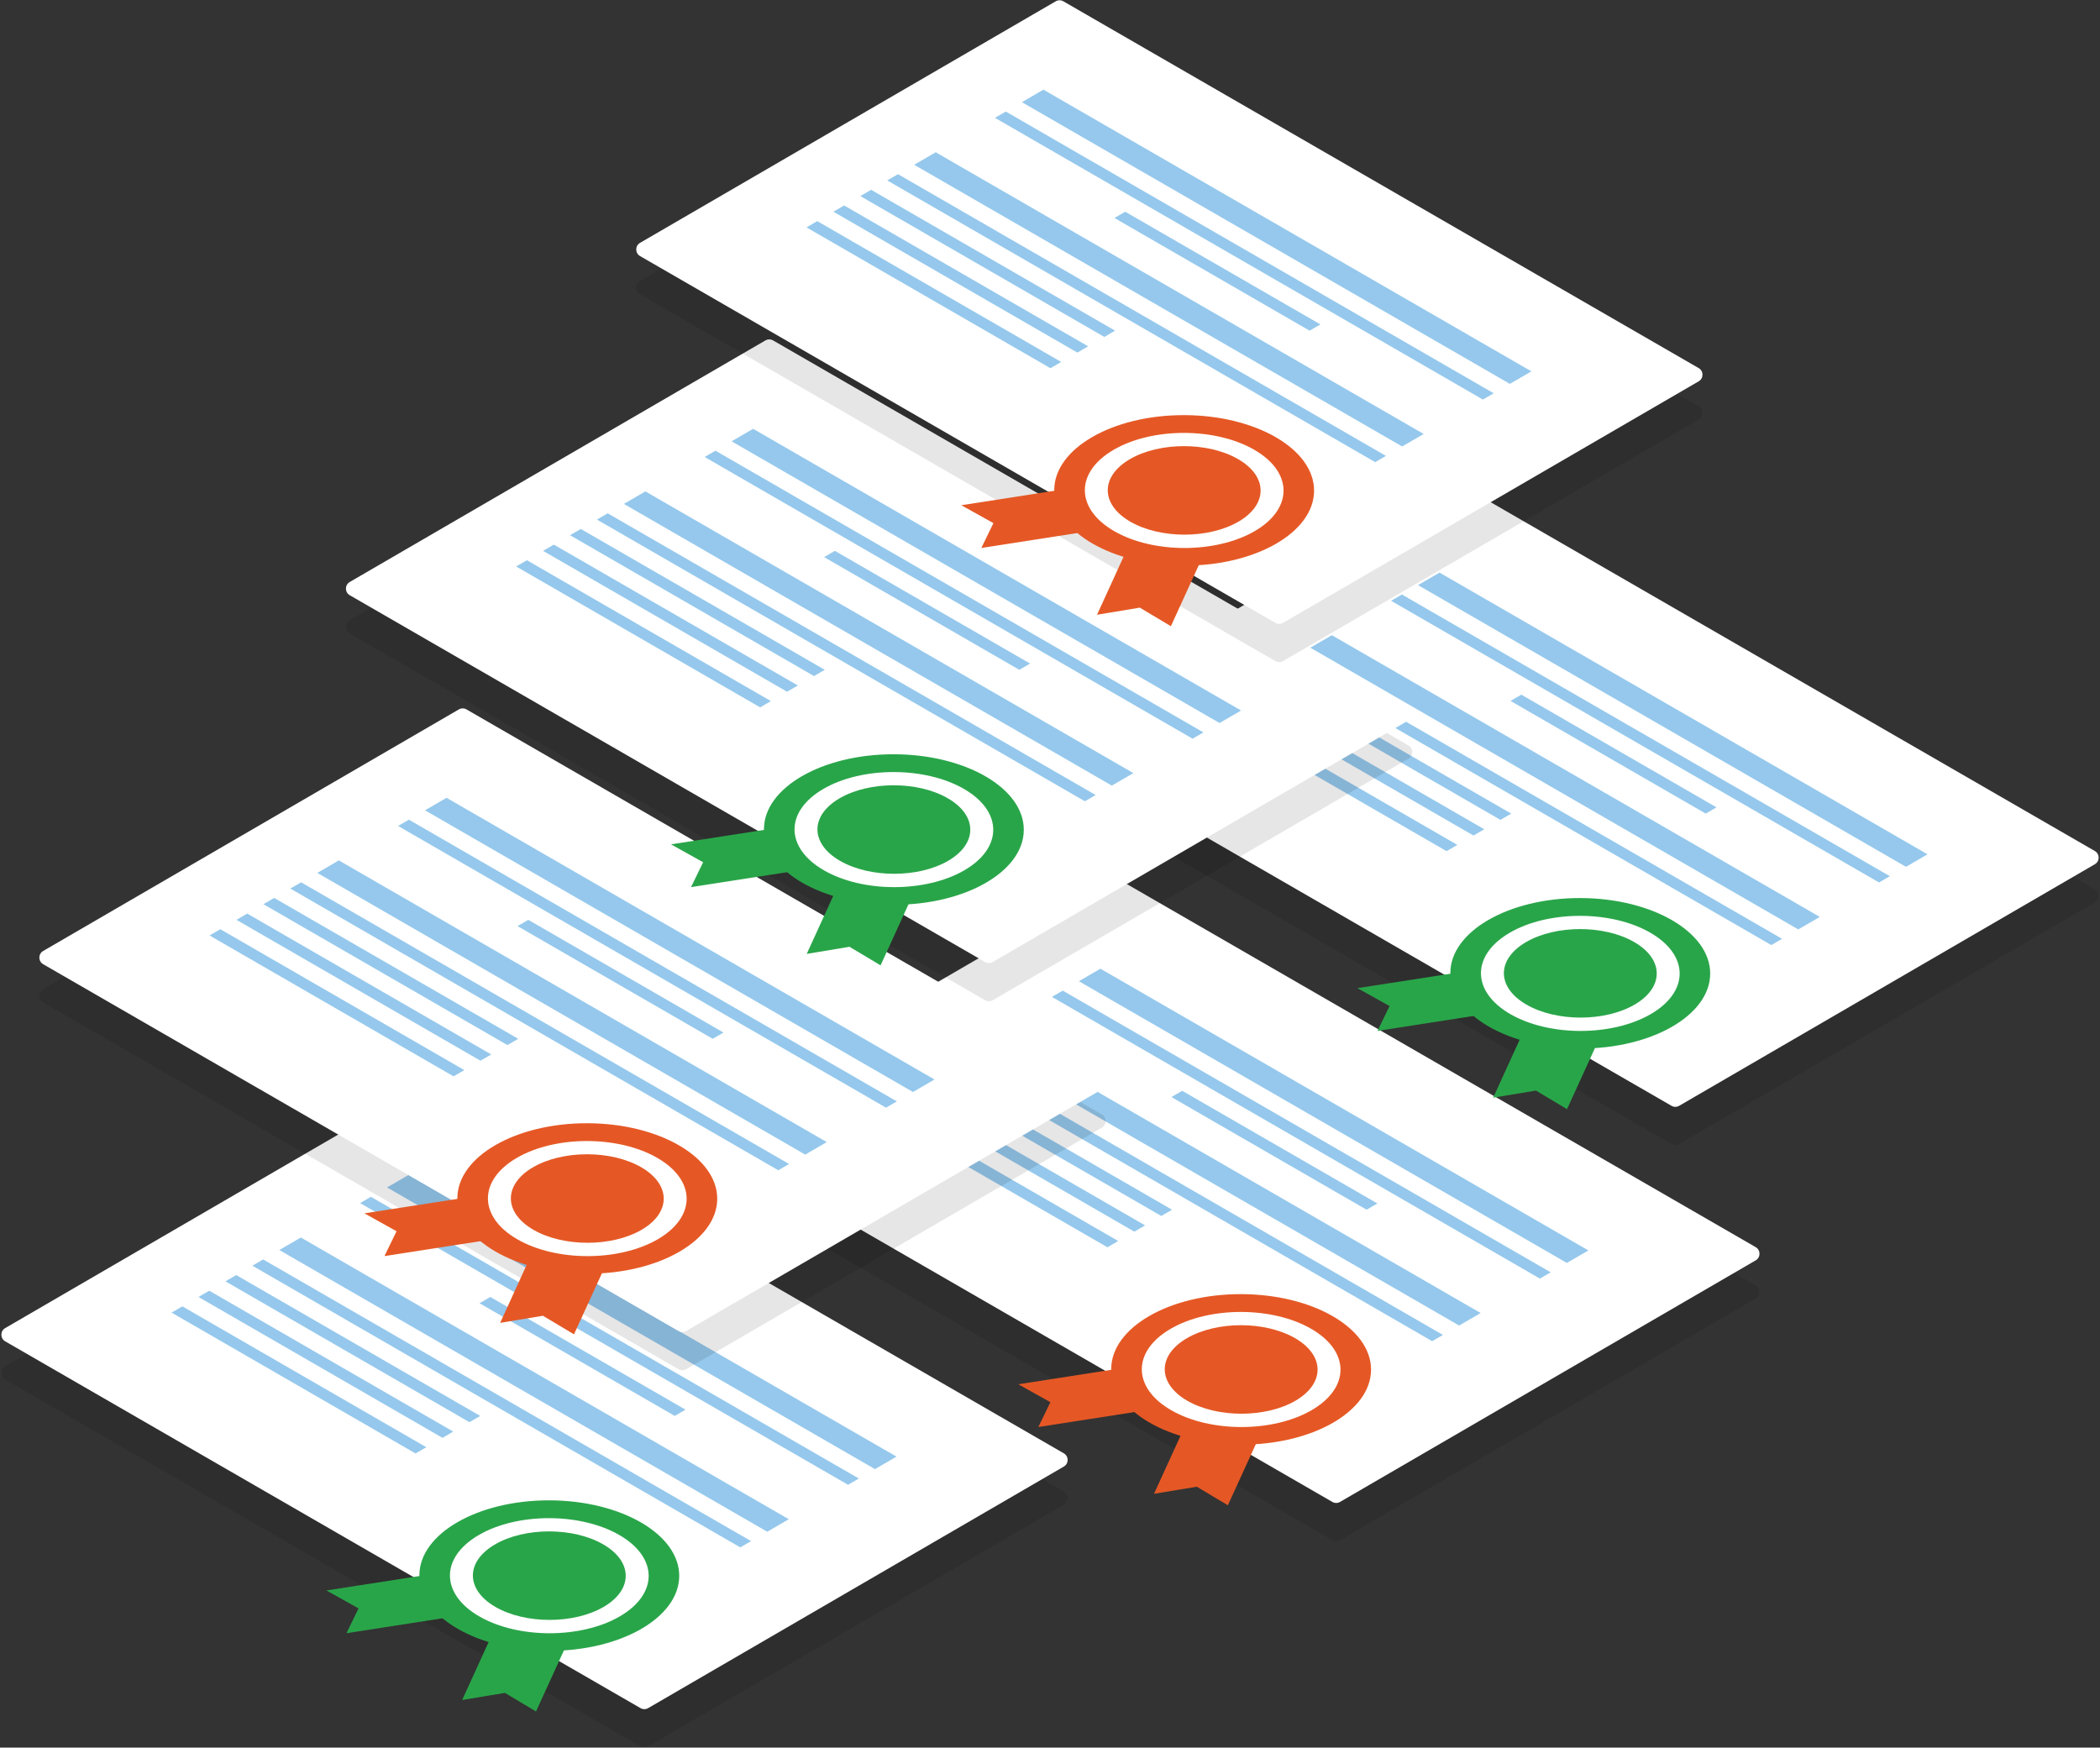 <?xml version="1.0" encoding="UTF-8"?><svg id="Layer_1" xmlns="http://www.w3.org/2000/svg" viewBox="0 0 900 749"><rect x="0" y="0" width="900" height="749" fill="#333333" stroke="none"/><rect y="0" width="900" height="749" style="fill:none; stroke-width:0px;"/><g style="opacity:.1;"><path d="M752.44,556.54l-178.15,103.53c-1.01.59-2.27.59-3.28,0l-272.28-157.2c-2.18-1.26-2.18-4.4,0-5.67l178.15-103.53c1.01-.59,2.27-.59,3.28,0l272.28,157.2c2.18,1.26,2.18,4.4,0,5.67Z" style="fill:#010101; stroke-width:0px;"/></g><path d="M752.44,540.17l-178.15,103.53c-1.01.59-2.27.59-3.28,0l-272.28-157.2c-2.18-1.26-2.18-4.4,0-5.67l178.15-103.53c1.01-.59,2.27-.59,3.28,0l272.28,157.2c2.18,1.26,2.18,4.4,0,5.67Z" style="fill:#fff; stroke-width:0px;"/><g style="isolation:isolate;"><polygon points="590.3 515.78 585.68 518.46 502.04 470.17 506.65 467.49 590.3 515.78" style="fill:#95c8ec; stroke-width:0px;"/><polygon points="502.31 518.46 497.7 521.14 393.14 460.78 397.75 458.1 502.31 518.46" style="fill:#95c8ec; stroke-width:0px;"/><polygon points="490.76 525.18 486.14 527.86 381.58 467.49 386.2 464.81 490.76 525.18" style="fill:#95c8ec; stroke-width:0px;"/><polygon points="479.23 531.88 474.61 534.56 370.05 474.19 374.67 471.51 479.23 531.88" style="fill:#95c8ec; stroke-width:0px;"/><polygon points="664.58 545.29 659.95 547.98 450.83 427.25 455.46 424.56 664.58 545.29" style="fill:#95c8ec; stroke-width:0px;"/><polygon points="634.56 562.74 625.34 568.1 416.22 447.36 425.44 442 634.56 562.74" style="fill:#95c8ec; stroke-width:0px;"/><polygon points="618.4 572.13 613.79 574.81 404.67 454.08 409.28 451.39 618.4 572.13" style="fill:#95c8ec; stroke-width:0px;"/></g><polygon points="680.73 535.91 671.5 541.27 462.38 420.53 471.61 415.17 680.73 535.91" style="fill:#95c8ec; stroke-width:0px;"/><polygon points="505.95 582.46 514.21 600.08 514.54 600.78 512.46 601.1 445 611.59 450.17 600.95 436.41 593.27 505.95 582.46" style="fill:#e55825; stroke-width:0px;"/><polygon points="544.66 604.81 526.23 645.13 512.91 637.17 494.58 640.21 512.46 601.1 514.54 600.78 514.21 600.08 544.66 604.81" style="fill:#e55825; stroke-width:0px;"/><ellipse cx="531.94" cy="586.92" rx="32.25" ry="55.68" transform="translate(-56.49 1117.19) rotate(-89.84)" style="fill:#e55825; stroke-width:0px;"/><path d="M561.94,569.5c16.69,9.63,16.75,25.25.2,34.87-16.58,9.63-43.53,9.65-60.22.01-16.69-9.63-16.78-25.26-.2-34.89,16.56-9.62,43.53-9.62,60.22.01Z" style="fill:#fff; stroke-width:0px;"/><path d="M555.02,573.51c12.82,7.4,12.89,19.43.15,26.83-12.76,7.41-33.5,7.4-46.32,0-12.84-7.41-12.91-19.41-.15-26.83,12.74-7.4,33.48-7.41,46.32,0Z" style="fill:#e55825; stroke-width:0px;"/><g style="opacity:.1;"><path d="M455.93,644.91l-178.15,103.53c-1.01.59-2.27.59-3.28,0L2.22,591.25c-2.18-1.26-2.18-4.4,0-5.67l178.15-103.53c1.01-.59,2.27-.59,3.28,0l272.28,157.2c2.18,1.26,2.18,4.4,0,5.67Z" style="fill:#010101; stroke-width:0px;"/></g><path d="M455.93,628.54l-178.15,103.53c-1.01.59-2.27.59-3.28,0L2.22,574.87c-2.18-1.26-2.18-4.4,0-5.67l178.15-103.53c1.01-.59,2.27-.59,3.28,0l272.28,157.2c2.18,1.26,2.18,4.4,0,5.67Z" style="fill:#fff; stroke-width:0px;"/><g style="isolation:isolate;"><polygon points="293.78 604.15 289.17 606.83 205.52 558.54 210.14 555.86 293.78 604.15" style="fill:#95c8ec; stroke-width:0px;"/><polygon points="205.8 606.84 201.18 609.52 96.62 549.15 101.24 546.47 205.8 606.84" style="fill:#95c8ec; stroke-width:0px;"/><polygon points="194.24 613.55 189.63 616.23 85.07 555.86 89.69 553.18 194.24 613.55" style="fill:#95c8ec; stroke-width:0px;"/><polygon points="182.71 620.25 178.1 622.93 73.54 562.56 78.15 559.88 182.71 620.25" style="fill:#95c8ec; stroke-width:0px;"/><polygon points="368.07 633.66 363.44 636.35 154.32 515.62 158.95 512.93 368.07 633.66" style="fill:#95c8ec; stroke-width:0px;"/><polygon points="338.05 651.11 328.83 656.47 119.71 535.73 128.93 530.37 338.05 651.11" style="fill:#95c8ec; stroke-width:0px;"/><polygon points="321.89 660.5 317.27 663.18 108.16 542.45 112.77 539.77 321.89 660.5" style="fill:#95c8ec; stroke-width:0px;"/></g><polygon points="384.21 624.28 374.99 629.64 165.87 508.91 175.1 503.55 384.21 624.28" style="fill:#95c8ec; stroke-width:0px;"/><polygon points="209.44 670.84 217.7 688.46 218.03 689.15 215.95 689.47 148.49 699.96 153.66 689.32 139.9 681.64 209.44 670.84" style="fill:#29a549; stroke-width:0px;"/><polygon points="248.15 693.18 229.72 733.5 216.4 725.54 198.07 728.58 215.95 689.47 218.03 689.15 217.7 688.46 248.15 693.18" style="fill:#29a549; stroke-width:0px;"/><ellipse cx="235.43" cy="675.29" rx="32.25" ry="55.68" transform="translate(-440.53 908.81) rotate(-89.84)" style="fill:#29a549; stroke-width:0px;"/><path d="M265.43,657.88c16.69,9.63,16.75,25.25.2,34.87-16.58,9.63-43.53,9.65-60.22.01-16.69-9.63-16.78-25.26-.2-34.89,16.56-9.62,43.53-9.62,60.22.01Z" style="fill:#fff; stroke-width:0px;"/><path d="M258.51,661.88c12.82,7.4,12.89,19.43.15,26.83-12.76,7.41-33.5,7.4-46.32,0-12.84-7.41-12.91-19.41-.15-26.83,12.74-7.4,33.48-7.41,46.32,0Z" style="fill:#29a549; stroke-width:0px;"/><g style="opacity:.1;"><path d="M472.21,483.29l-178.15,103.53c-1.01.59-2.27.59-3.28,0L18.5,429.62c-2.18-1.26-2.18-4.4,0-5.67l178.15-103.53c1.01-.59,2.27-.59,3.28,0l272.28,157.2c2.18,1.26,2.18,4.4,0,5.67Z" style="fill:#010101; stroke-width:0px;"/></g><path d="M472.21,466.91l-178.15,103.53c-1.01.59-2.27.59-3.28,0L18.5,413.24c-2.18-1.26-2.18-4.4,0-5.67l178.15-103.53c1.01-.59,2.27-.59,3.28,0l272.28,157.2c2.18,1.26,2.18,4.4,0,5.67Z" style="fill:#fff; stroke-width:0px;"/><g style="isolation:isolate;"><polygon points="310.06 442.53 305.45 445.21 221.8 396.91 226.42 394.23 310.06 442.53" style="fill:#95c8ec; stroke-width:0px;"/><polygon points="222.08 445.21 217.46 447.89 112.9 387.52 117.52 384.84 222.08 445.21" style="fill:#95c8ec; stroke-width:0px;"/><polygon points="210.52 451.92 205.91 454.6 101.35 394.23 105.96 391.55 210.52 451.92" style="fill:#95c8ec; stroke-width:0px;"/><polygon points="198.99 458.62 194.38 461.3 89.82 400.93 94.43 398.25 198.99 458.62" style="fill:#95c8ec; stroke-width:0px;"/><polygon points="384.35 472.03 379.72 474.73 170.6 353.99 175.23 351.3 384.35 472.03" style="fill:#95c8ec; stroke-width:0px;"/><polygon points="354.33 489.48 345.1 494.84 135.99 374.11 145.21 368.75 354.33 489.48" style="fill:#95c8ec; stroke-width:0px;"/><polygon points="338.17 498.87 333.55 501.55 124.43 380.82 129.05 378.14 338.17 498.87" style="fill:#95c8ec; stroke-width:0px;"/></g><polygon points="400.49 462.65 391.27 468.01 182.15 347.28 191.37 341.92 400.49 462.65" style="fill:#95c8ec; stroke-width:0px;"/><polygon points="225.72 509.21 233.98 526.83 234.3 527.52 232.23 527.85 164.77 538.33 169.94 527.69 156.18 520.01 225.72 509.21" style="fill:#e55825; stroke-width:0px;"/><polygon points="264.43 531.56 246 571.87 232.68 563.91 214.35 566.96 232.23 527.85 234.3 527.52 233.98 526.83 264.43 531.56" style="fill:#e55825; stroke-width:0px;"/><ellipse cx="251.7" cy="513.67" rx="32.25" ry="55.68" transform="translate(-262.67 763.91) rotate(-89.84)" style="fill:#e55825; stroke-width:0px;"/><path d="M281.71,496.25c16.69,9.63,16.75,25.25.2,34.87-16.58,9.63-43.53,9.65-60.22.01-16.69-9.63-16.78-25.26-.2-34.89,16.56-9.62,43.53-9.62,60.22.01Z" style="fill:#fff; stroke-width:0px;"/><path d="M274.79,500.25c12.82,7.4,12.89,19.43.15,26.83-12.76,7.41-33.5,7.4-46.32,0-12.84-7.41-12.91-19.41-.15-26.83,12.74-7.4,33.48-7.41,46.32,0Z" style="fill:#e55825; stroke-width:0px;"/><g style="opacity:.1;"><path d="M897.79,386.77l-178.15,103.53c-1.01.59-2.27.59-3.28,0l-272.28-157.2c-2.18-1.26-2.18-4.4,0-5.67l178.15-103.53c1.01-.59,2.27-.59,3.28,0l272.28,157.2c2.18,1.26,2.18,4.4,0,5.67Z" style="fill:#010101; stroke-width:0px;"/></g><path d="M897.79,370.4l-178.15,103.53c-1.01.59-2.27.59-3.28,0l-272.28-157.2c-2.18-1.26-2.18-4.4,0-5.67l178.15-103.53c1.01-.59,2.27-.59,3.28,0l272.28,157.2c2.18,1.26,2.18,4.4,0,5.67Z" style="fill:#fff; stroke-width:0px;"/><g style="isolation:isolate;"><polygon points="735.64 346.02 731.03 348.7 647.38 300.4 652 297.72 735.64 346.02" style="fill:#95c8ec; stroke-width:0px;"/><polygon points="647.66 348.7 643.04 351.38 538.49 291.01 543.1 288.33 647.66 348.7" style="fill:#95c8ec; stroke-width:0px;"/><polygon points="636.11 355.41 631.49 358.09 526.93 297.72 531.55 295.04 636.11 355.41" style="fill:#95c8ec; stroke-width:0px;"/><polygon points="624.57 362.11 619.96 364.79 515.4 304.42 520.02 301.74 624.57 362.11" style="fill:#95c8ec; stroke-width:0px;"/><polygon points="809.93 375.52 805.3 378.21 596.18 257.48 600.81 254.79 809.93 375.52" style="fill:#95c8ec; stroke-width:0px;"/><polygon points="779.91 392.97 770.69 398.33 561.57 277.59 570.79 272.23 779.91 392.97" style="fill:#95c8ec; stroke-width:0px;"/><polygon points="763.75 402.36 759.13 405.04 550.02 284.31 554.63 281.63 763.75 402.36" style="fill:#95c8ec; stroke-width:0px;"/></g><polygon points="826.07 366.14 816.85 371.5 607.73 250.77 616.96 245.41 826.07 366.14" style="fill:#95c8ec; stroke-width:0px;"/><polygon points="651.3 412.7 659.56 430.32 659.89 431.01 657.81 431.33 590.35 441.82 595.52 431.18 581.76 423.5 651.3 412.7" style="fill:#29a549; stroke-width:0px;"/><polygon points="690.01 435.04 671.58 475.36 658.26 467.4 639.93 470.44 657.81 431.33 659.89 431.01 659.56 430.32 690.01 435.04" style="fill:#29a549; stroke-width:0px;"/><ellipse cx="677.29" cy="417.16" rx="32.25" ry="55.68" transform="translate(258.21 1093.26) rotate(-89.84)" style="fill:#29a549; stroke-width:0px;"/><path d="M707.29,399.74c16.69,9.63,16.75,25.25.2,34.87-16.58,9.63-43.53,9.65-60.22.01-16.69-9.63-16.78-25.26-.2-34.89,16.56-9.62,43.53-9.62,60.22.01Z" style="fill:#fff; stroke-width:0px;"/><path d="M700.37,403.74c12.82,7.4,12.89,19.43.15,26.83-12.76,7.41-33.5,7.4-46.32,0-12.84-7.41-12.91-19.41-.15-26.83,12.74-7.4,33.48-7.41,46.32,0Z" style="fill:#29a549; stroke-width:0px;"/><g style="opacity:.1;"><path d="M603.6,325.15l-178.15,103.53c-1.01.59-2.27.59-3.28,0l-272.28-157.2c-2.18-1.26-2.18-4.4,0-5.67l178.15-103.53c1.01-.59,2.27-.59,3.28,0l272.28,157.2c2.18,1.26,2.18,4.4,0,5.67Z" style="fill:#010101; stroke-width:0px;"/></g><path d="M603.6,308.77l-178.15,103.53c-1.01.59-2.27.59-3.28,0L149.89,255.1c-2.18-1.26-2.18-4.4,0-5.67l178.15-103.53c1.01-.59,2.27-.59,3.28,0l272.28,157.2c2.18,1.26,2.18,4.4,0,5.67Z" style="fill:#fff; stroke-width:0px;"/><g style="isolation:isolate;"><polygon points="441.46 284.39 436.85 287.07 353.2 238.77 357.81 236.09 441.46 284.39" style="fill:#95c8ec; stroke-width:0px;"/><polygon points="353.47 287.07 348.86 289.75 244.3 229.38 248.91 226.7 353.47 287.07" style="fill:#95c8ec; stroke-width:0px;"/><polygon points="341.92 293.78 337.31 296.46 232.75 236.09 237.36 233.41 341.92 293.78" style="fill:#95c8ec; stroke-width:0px;"/><polygon points="330.39 300.48 325.78 303.16 221.22 242.79 225.83 240.11 330.39 300.48" style="fill:#95c8ec; stroke-width:0px;"/><polygon points="515.75 313.89 511.11 316.59 301.99 195.85 306.63 193.16 515.75 313.89" style="fill:#95c8ec; stroke-width:0px;"/><polygon points="485.72 331.34 476.5 336.7 267.38 215.97 276.61 210.61 485.72 331.34" style="fill:#95c8ec; stroke-width:0px;"/><polygon points="469.56 340.73 464.95 343.41 255.83 222.68 260.44 220 469.56 340.73" style="fill:#95c8ec; stroke-width:0px;"/></g><polygon points="531.89 304.51 522.66 309.87 313.55 189.14 322.77 183.78 531.89 304.51" style="fill:#95c8ec; stroke-width:0px;"/><polygon points="357.11 351.07 365.37 368.69 365.7 369.38 363.62 369.71 296.16 380.19 301.34 369.55 287.58 361.87 357.11 351.07" style="fill:#29a549; stroke-width:0px;"/><polygon points="395.82 373.42 377.39 413.73 364.07 405.77 345.74 408.82 363.62 369.71 365.7 369.38 365.37 368.69 395.82 373.42" style="fill:#29a549; stroke-width:0px;"/><ellipse cx="383.1" cy="355.53" rx="32.25" ry="55.68" transform="translate(26.49 737.62) rotate(-89.84)" style="fill:#29a549; stroke-width:0px;"/><path d="M413.11,338.11c16.69,9.63,16.75,25.25.2,34.87-16.58,9.63-43.53,9.65-60.22.01-16.69-9.63-16.78-25.26-.2-34.89,16.56-9.62,43.53-9.62,60.22.01Z" style="fill:#fff; stroke-width:0px;"/><path d="M406.18,342.11c12.82,7.4,12.89,19.43.15,26.83-12.76,7.41-33.5,7.4-46.32,0-12.84-7.41-12.91-19.41-.15-26.83,12.74-7.4,33.48-7.41,46.32,0Z" style="fill:#29a549; stroke-width:0px;"/><g style="opacity:.1;"><path d="M728.02,179.8l-178.15,103.53c-1.01.59-2.27.59-3.28,0L274.31,126.13c-2.18-1.26-2.18-4.4,0-5.67L452.45,16.93c1.01-.59,2.27-.59,3.28,0l272.28,157.2c2.18,1.26,2.18,4.4,0,5.67Z" style="fill:#010101; stroke-width:0px;"/></g><path d="M728.02,163.42l-178.15,103.53c-1.01.59-2.27.59-3.28,0L274.31,109.75c-2.18-1.26-2.18-4.4,0-5.67L452.45.56c1.01-.59,2.27-.59,3.28,0l272.28,157.2c2.18,1.26,2.18,4.4,0,5.67Z" style="fill:#fff; stroke-width:0px;"/><g style="isolation:isolate;"><polygon points="565.88 139.04 561.26 141.72 477.62 93.42 482.23 90.74 565.88 139.04" style="fill:#95c8ec; stroke-width:0px;"/><polygon points="477.89 141.72 473.28 144.4 368.72 84.03 373.33 81.35 477.89 141.72" style="fill:#95c8ec; stroke-width:0px;"/><polygon points="466.34 148.43 461.73 151.11 357.17 90.74 361.78 88.06 466.34 148.43" style="fill:#95c8ec; stroke-width:0px;"/><polygon points="454.81 155.13 450.19 157.81 345.64 97.45 350.25 94.77 454.81 155.13" style="fill:#95c8ec; stroke-width:0px;"/><polygon points="640.16 168.55 635.53 171.24 426.41 50.5 431.05 47.81 640.16 168.55" style="fill:#95c8ec; stroke-width:0px;"/><polygon points="610.14 185.99 600.92 191.35 391.8 70.62 401.02 65.26 610.14 185.99" style="fill:#95c8ec; stroke-width:0px;"/><polygon points="593.98 195.39 589.37 198.07 380.25 77.33 384.86 74.65 593.98 195.39" style="fill:#95c8ec; stroke-width:0px;"/></g><polygon points="656.31 159.16 647.08 164.52 437.96 43.79 447.19 38.43 656.31 159.16" style="fill:#95c8ec; stroke-width:0px;"/><polygon points="481.53 205.72 489.79 223.34 490.12 224.04 488.04 224.36 420.58 234.84 425.75 224.2 411.99 216.53 481.53 205.72" style="fill:#e55825; stroke-width:0px;"/><polygon points="520.24 228.07 501.81 268.38 488.49 260.42 470.16 263.47 488.04 224.36 490.12 224.04 489.79 223.34 520.24 228.07" style="fill:#e55825; stroke-width:0px;"/><ellipse cx="507.52" cy="210.18" rx="32.25" ry="55.68" transform="translate(295.9 717.1) rotate(-89.84)" style="fill:#e55825; stroke-width:0px;"/><path d="M537.53,192.76c16.69,9.63,16.75,25.25.2,34.87-16.58,9.63-43.53,9.65-60.22.01-16.69-9.63-16.78-25.26-.2-34.89,16.56-9.62,43.53-9.62,60.22.01Z" style="fill:#fff; stroke-width:0px;"/><path d="M530.6,196.76c12.82,7.4,12.89,19.43.15,26.83-12.76,7.41-33.5,7.4-46.32,0-12.84-7.41-12.91-19.41-.15-26.83,12.74-7.4,33.48-7.41,46.32,0Z" style="fill:#e55825; stroke-width:0px;"/></svg>